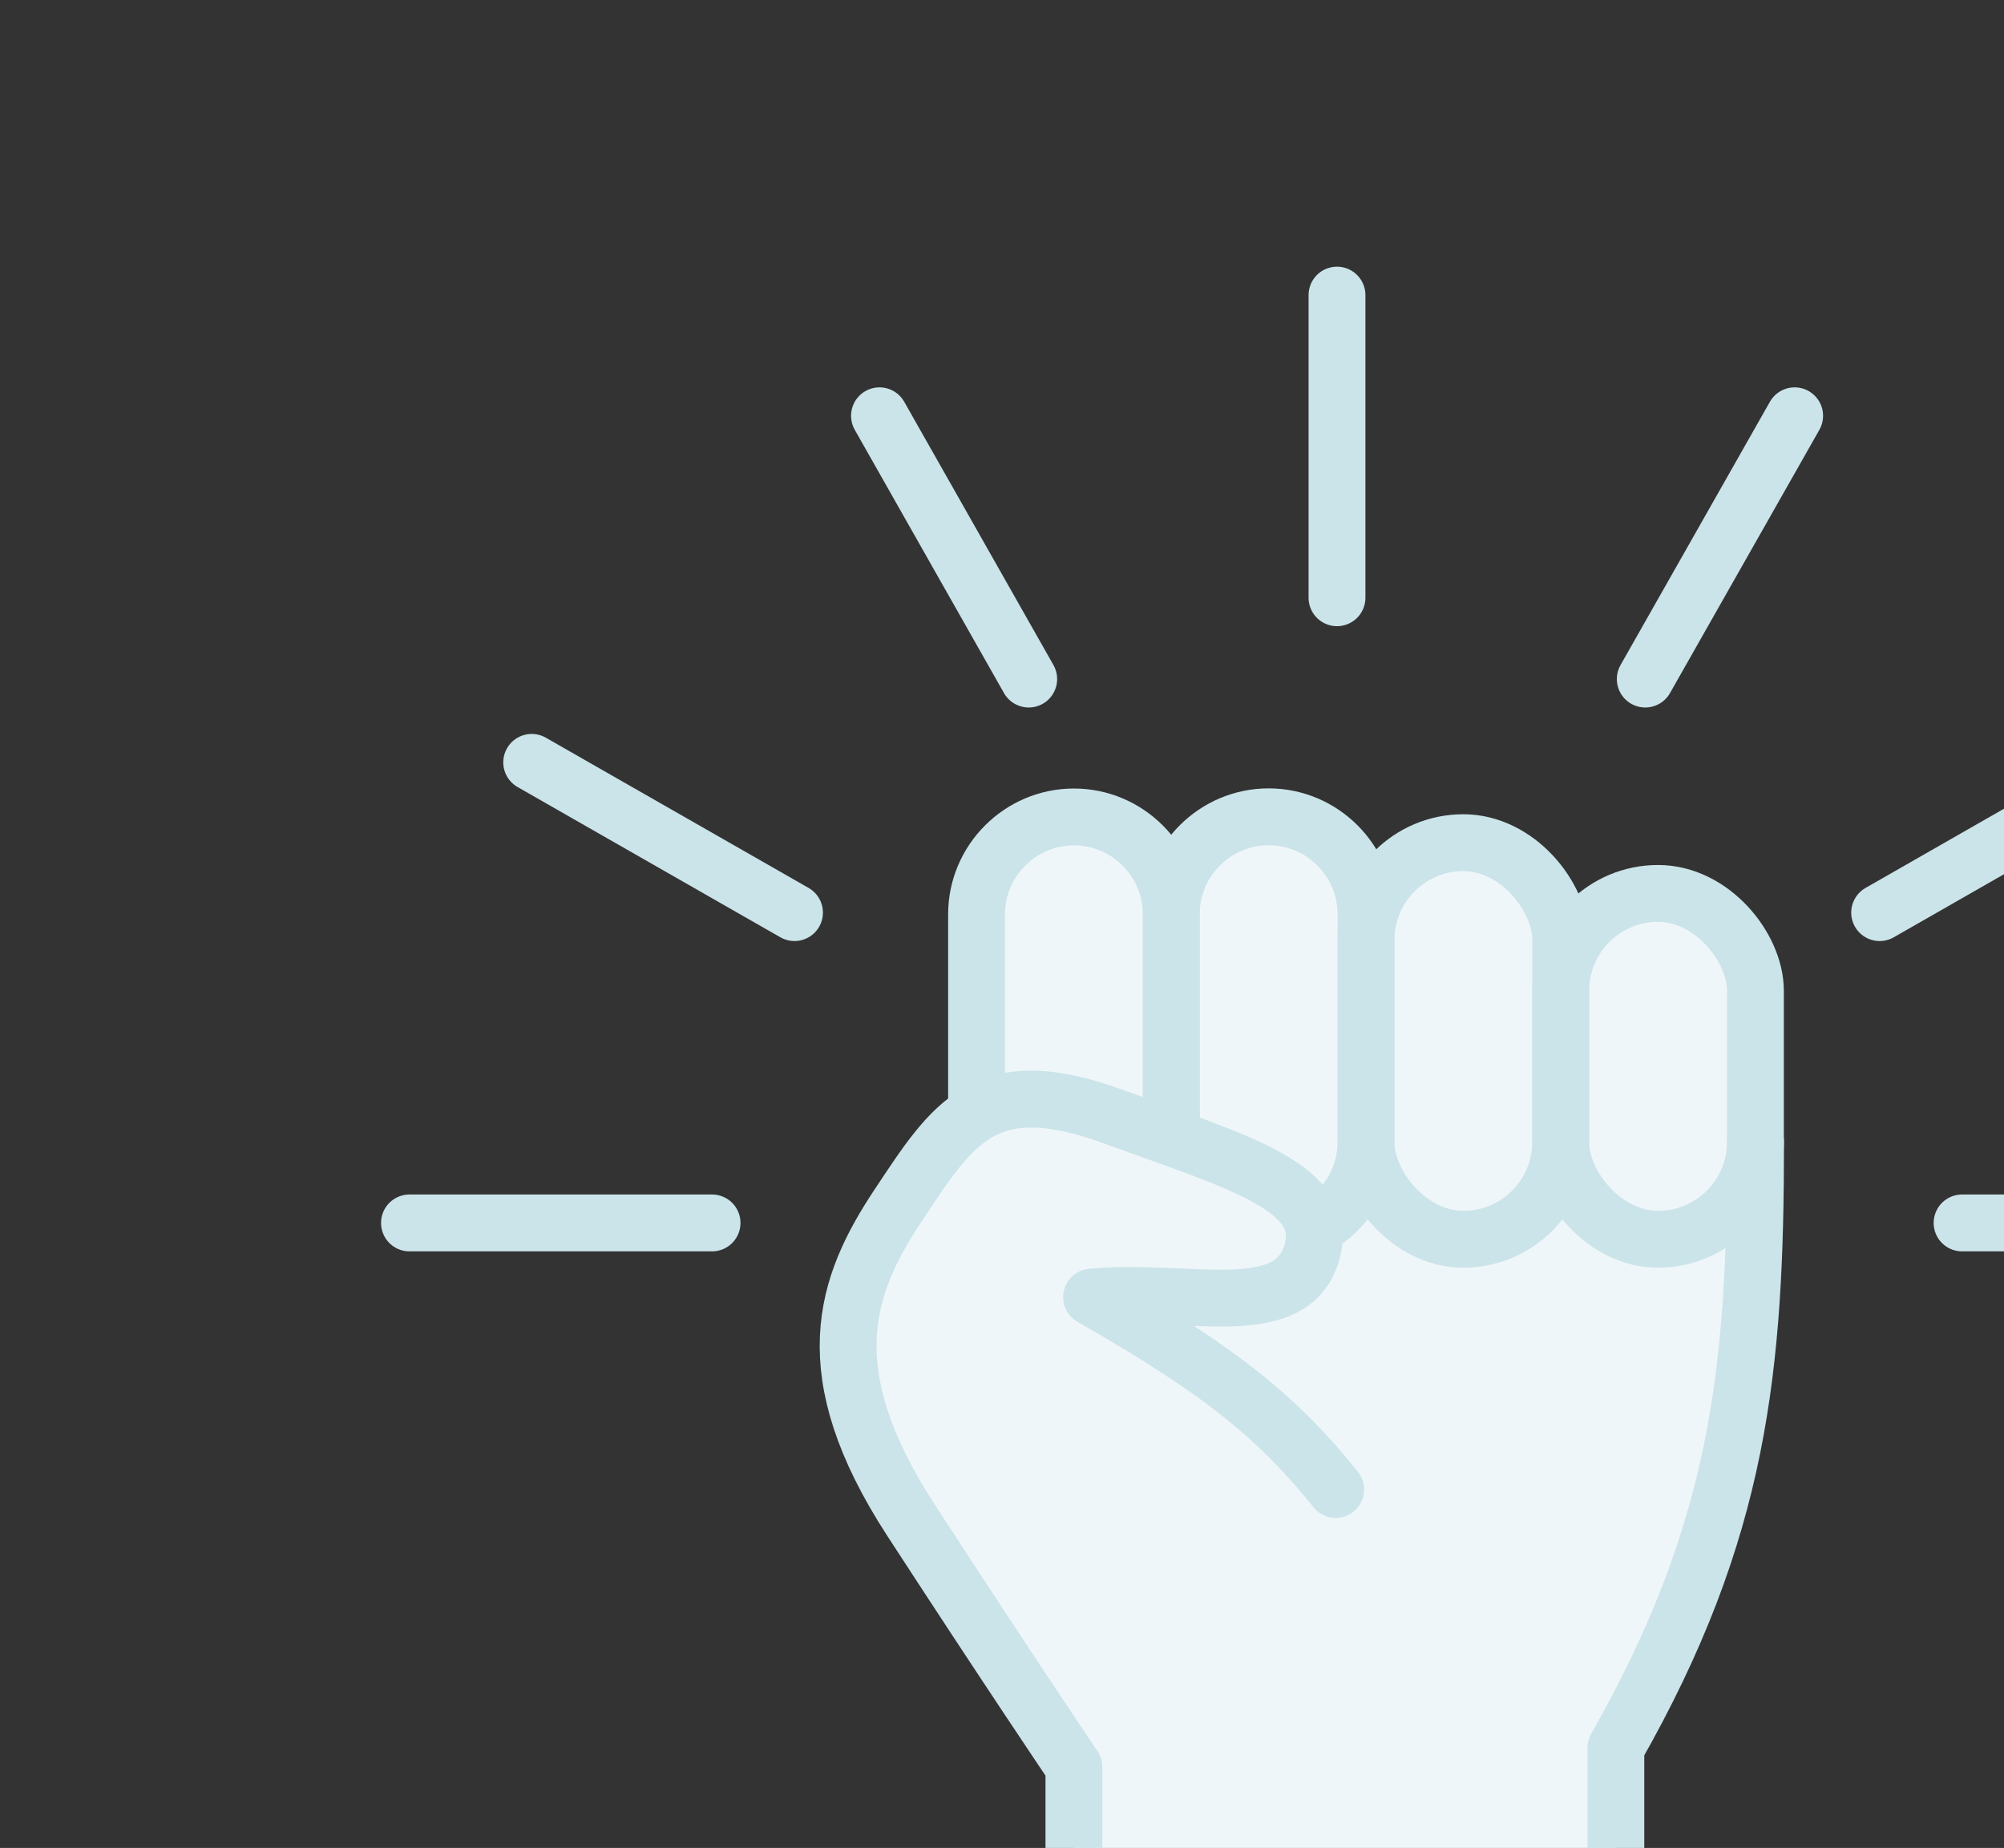 <svg viewBox="0 0 141 130" version="1.1" xmlns="http://www.w3.org/2000/svg" id="Layer_1">
  
  <rect x="0" y="0" width="141" height="130" fill="#333333" stroke="none"/>
  
  <defs>
    <style>
      .st0, .st1 {
        stroke-linecap: round;
      }

      .st0, .st1, .st2, .st3 {
        fill: none;
        stroke: #cbe4e9;
        stroke-width: 4px;
      }

      .st0, .st2, .st3 {
        stroke-miterlimit: 10;
      }

      .st1 {
        stroke-linejoin: round;
      }

      .st1, .st2, .st4 {
        fill-rule: evenodd;
      }

      .st4 {
        fill: #eff6f9;
      }
    </style>
  </defs>
  <g>
    <line y2="42.05" x2="94.07" y1="20.76" x1="94.07" class="st0"></line>
    <line y2="86.03" x2="50.1" y1="86.03" x1="28.81" class="st0"></line>
    <line y2="86.03" x2="159.34" y1="86.03" x1="138.05" class="st0"></line>
    <line y2="47.77" x2="115.76" y1="29.25" x1="126.27" class="st0"></line>
    <line y2="64.2" x2="132.25" y1="53.63" x1="150.73" class="st0"></line>
    <line y2="47.77" x2="72.38" y1="29.25" x1="61.88" class="st0"></line>
    <line y2="64.2" x2="55.9" y1="53.63" x1="37.41" class="st0"></line>
  </g>
  <path d="M113.69,151.78v-28.82c2.41-4.24,4.23-8.18,5.61-12,3.62-9.97,4.21-19.1,4.21-30.62v-10.63c0-3.77-3.08-6.85-6.85-6.85s-6.85,3.08-6.85,6.85v-3.57c0-3.77-3.08-6.85-6.85-6.85s-6.85,3.08-6.85,6.85v-1.82c0-3.77-3.08-6.85-6.85-6.85s-6.85,3.08-6.85,6.85c0-3.77-3.08-6.85-6.85-6.85h0c-3.77,0-6.85,3.08-6.85,6.85v13.97h.05c-2.14,1.26-3.65,3.62-5.54,6.45-3.79,5.71-5.94,11.73.88,22.22s11.45,17.34,11.45,17.34v26.56" class="st4"></path>
  <g>
    <path d="M68.71,78.29v-13.97c0-3.77,3.08-6.85,6.85-6.85h0c3.77,0,6.85,3.08,6.85,6.85v15.71" class="st2"></path>
    <path d="M82.41,80.02v-15.71c0-3.77,3.08-6.85,6.85-6.85h0c3.77,0,6.85,3.08,6.85,6.85v16.02c0,2.63-1.5,4.93-3.69,6.07" class="st2"></path>
    <rect ry="6.85" rx="6.85" height="27.9" width="13.7" y="59.28" x="96.11" class="st3"></rect>
    <rect ry="6.85" rx="6.85" height="24.33" width="13.7" y="62.85" x="109.81" class="st3"></rect>
    <path d="M113.69,151.78v-28.82c8.72-15.32,9.83-26.69,9.83-42.62" class="st1"></path>
    <path d="M75.56,150.86v-26.56s-4.63-6.85-11.45-17.34-4.68-16.51-.88-22.22,6.07-9.48,15.04-6.21,15.56,5.03,13.97,9.78-8.86,2.28-15.44,2.94c9.37,5.34,13.23,8.64,17.18,13.53" class="st1"></path>
  </g>
</svg>